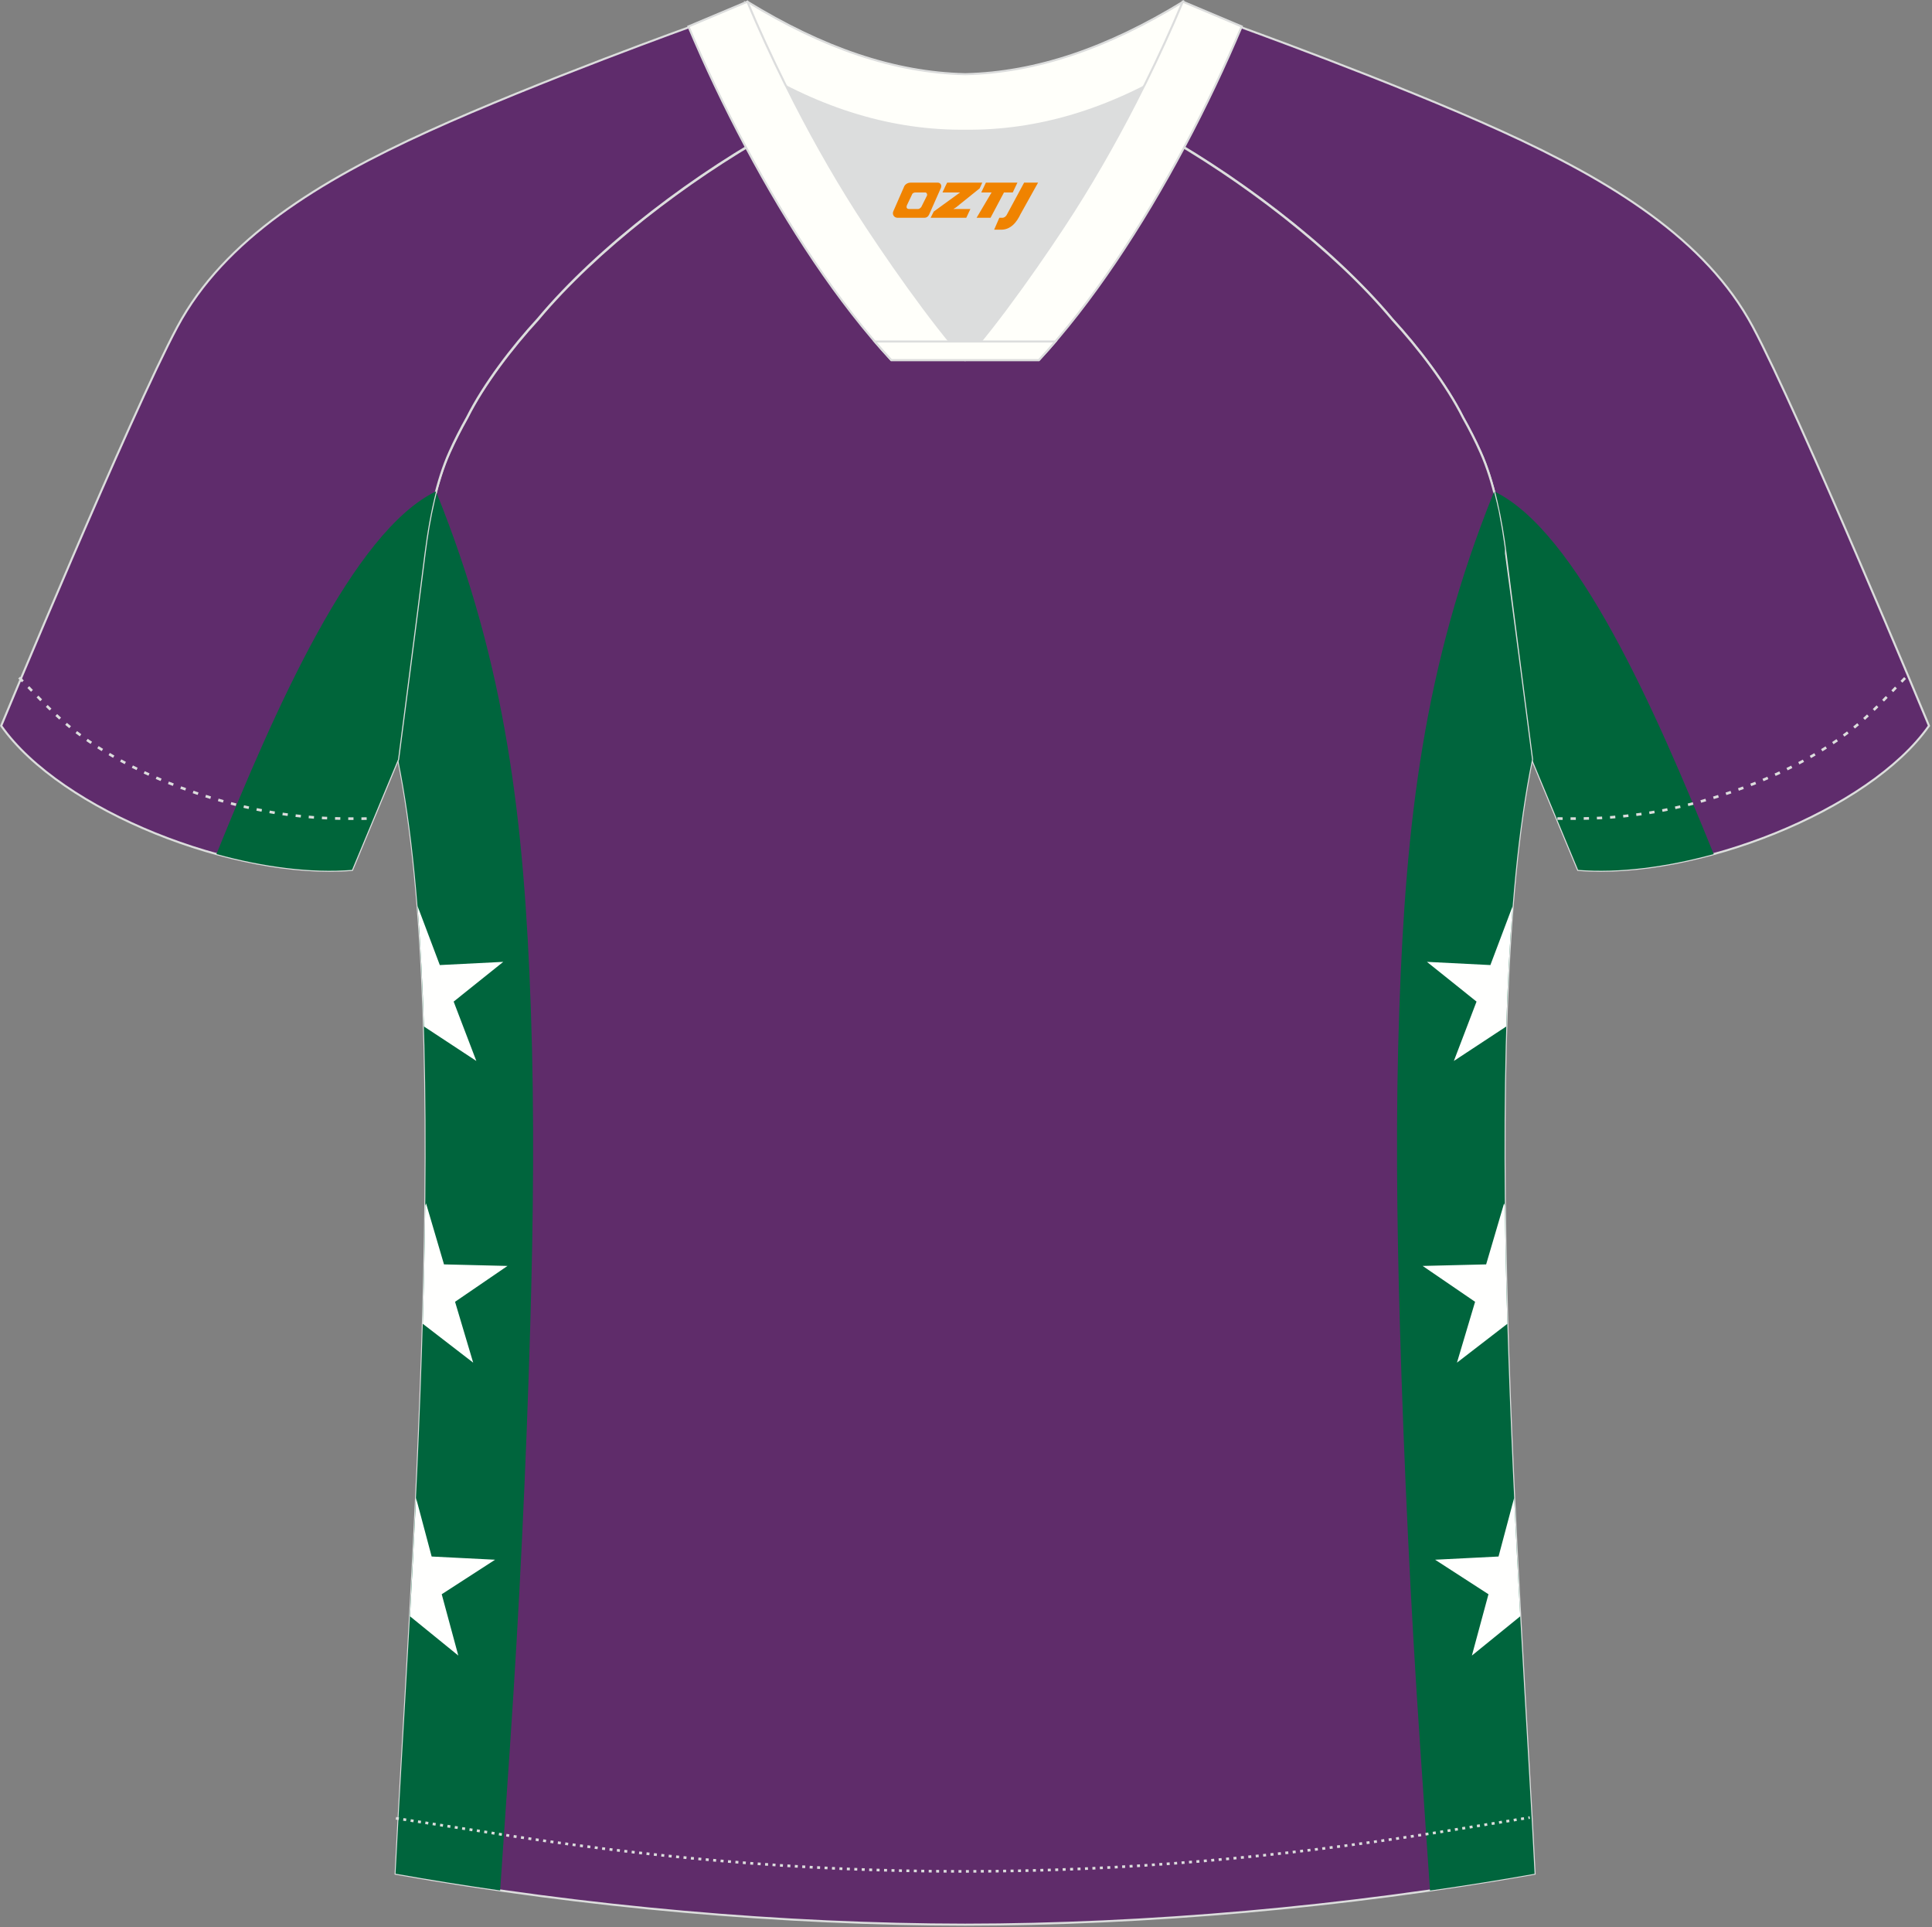<?xml version="1.0" encoding="utf-8"?>
<!-- Generator: Adobe Illustrator 19.0.0, SVG Export Plug-In . SVG Version: 6.00 Build 0)  -->
<svg xmlns="http://www.w3.org/2000/svg" xmlns:xlink="http://www.w3.org/1999/xlink" version="1.1" id="图层_1" x="0px" y="0px" width="374px" height="373px" viewBox="0 0 374 373" enable-background="new 0 0 374 373" xml:space="preserve">
<rect x="0" y="0" width="374" height="373" fill="#808080" stroke="none"/>
<g id="XMLID_20_">
	<path fill="#5F2C6C" stroke="#DCDDDD" stroke-width="0.4" stroke-miterlimit="22.926" d="M221.92,24.33   c7.08-5.95,12.46-12.55,16.99-19.55c0,0,30.63,10.99,51.78,20.61c21.15,9.61,39.54,20.88,48.62,37.85   c9.08,16.97,34.11,77.23,34.11,77.23c-11.56,16.47-45.26,29.73-67.93,27.89l-8.91-21.4c0,0-3.8-29.24-5.12-39.81   c-0.85-6.78-2.31-14.06-4.84-19.68c-1.01-2.25-2.15-4.48-3.4-6.7c-3.26-6.51-8.77-13.67-13.7-19.02   C257.64,47.5,238.29,33.07,221.92,24.33z"/>
	<path fill="#00653A" d="M289.22,95.09c16.1,7.75,31.27,42.41,42.52,70.21c-9.15,2.51-18.37,3.7-26.25,3.06l-8.91-21.4   c0,0-3.8-29.24-5.12-39.81C290.96,103.16,290.24,98.99,289.22,95.09z"/>
	<path fill="#5F2C6A" stroke="#DCDDDD" stroke-width="0.4" stroke-miterlimit="22.926" d="M291.47,107.27   c1.27,10.18,4.85,37.71,5.11,39.69c-10.86,52.55-2.19,162.18,0.49,215.68c-36.81,6.53-75.42,9.83-110.24,9.86   c-34.82-0.04-73.43-3.33-110.24-9.86c2.68-53.5,11.35-163.13,0.49-215.68c0.26-1.98,3.83-29.51,5.11-39.69   c0.85-6.78,2.31-14.06,4.84-19.68c1.01-2.25,2.15-4.48,3.4-6.7c3.26-6.52,8.77-13.67,13.69-19.02   c11.2-13.44,29.03-27.03,44.74-35.86c0.96-0.54-1.02-15.4-0.07-15.9c3.94,3.31,25.19,3.25,30.32,6.12l-2.64,0.68   c6.1,2.82,12.98,4.24,19.71,4.25c6.74-0.02-2.74-1.43,3.36-4.26l5.69-2.51c5.14-2.86,16.2-2.27,20.14-5.59   c0.73,0.39-1.96,16.43-1.22,16.84c15.87,8.82,34.04,22.6,45.4,36.23c4.92,5.36,10.44,12.5,13.7,19.02c1.25,2.22,2.39,4.46,3.39,6.7   C289.16,93.22,290.62,100.5,291.47,107.27z"/>
	<path fill="#00653D" d="M82.17,107.27c-1.27,10.18-4.85,37.71-5.11,39.69c10.86,52.55,2.19,162.18-0.49,215.68   c6.7,1.19,13.46,2.27,20.25,3.24l1.9-27.81c1.85-27.16,3.13-54.32,3.93-81.58c0.59-20.39,0.83-40.87,0.11-61.26   c-1.27-36.11-4.69-66.32-18.34-100.08l-0.04,0.16l-0.03,0.11l-0.01,0.05l-0.07,0.27l-0.01,0.05l-0.04,0.16l-0.03,0.1l-0.02,0.06   l-0.04,0.16l-0.02,0.09l-0.02,0.07l-0.04,0.16l-0.02,0.08l-0.02,0.08l-0.04,0.16L83.96,97l-0.02,0.09l-0.04,0.16l-0.01,0.07   l-0.02,0.1l-0.04,0.16l-0.01,0.06l-0.06,0.27l-0.01,0.05l-0.06,0.28l-0.01,0.04l-0.03,0.12l-0.04,0.16l-0.01,0.03l-0.03,0.13   l-0.03,0.16l0,0.03l-0.06,0.3l0,0.02l-0.03,0.15l-0.03,0.16l0,0.01l-0.03,0.16l-0.03,0.17l0,0l-0.03,0.17l-0.03,0.16l0,0.01   l-0.03,0.17l-0.03,0.15l0,0.02l-0.03,0.17l-0.03,0.14l0,0.03l-0.03,0.17l-0.02,0.13l-0.06,0.32l-0.01,0.04l-0.11,0.6l-0.01,0.06   l-0.03,0.17l-0.02,0.1l-0.01,0.07l-0.03,0.17l-0.02,0.09l-0.01,0.07l-0.03,0.17l-0.01,0.08l-0.01,0.08l-0.03,0.17l-0.01,0.07   l-0.01,0.09l-0.03,0.17l-0.01,0.07l-0.02,0.1l-0.03,0.17l-0.01,0.06l-0.02,0.11l-0.03,0.17l-0.01,0.05l-0.04,0.28l0,0l0,0.04   l-0.02,0.13l-0.07,0.5l0,0.02l-0.02,0.14l-0.02,0.17l0,0.02l0,0.03l0,0.02l0,0.02l0,0.02l0,0.02l0,0.02l0,0.02l0,0.02l0,0.02   l0,0.02l0,0.02l0,0.02l0,0.02V106l0,0.02l0,0.02l0,0.02l-0.01,0.05l0,0.02l-0.01,0.05l0,0.02c-0.04,0.32-0.08,0.64-0.12,0.96   l-0.01,0.1L82.17,107.27L82.17,107.27L82.17,107.27L82.17,107.27z"/>
	<path fill="#FFFFFE" d="M80.83,175.36l4.31,11.42l12.28-0.62l-9.6,7.69l4.39,11.49l-10.14-6.67   C81.81,190.53,81.41,182.71,80.83,175.36z"/>
	<path fill="#FFFFFE" d="M82.48,232.91l3.47,11.8l12.29,0.3l-10.15,6.94l3.51,11.78l-9.74-7.51l-0.02,0.02   c0.23-7.66,0.39-15.32,0.48-22.89L82.48,232.91z"/>
	<path fill="#FFFFFE" d="M80.54,289.91l3.02,11.34l12.28,0.62l-10.33,6.68l3.21,11.87l-9.35-7.6   C79.77,305.41,80.17,297.74,80.54,289.91z"/>
	<path fill="#00653D" d="M296.33,145.11L296.33,145.11l0.05,0.35l0,0l0.04,0.32l0,0l0.07,0.54v0l0.03,0.22l0,0l0.02,0.18l0.02,0.15   l0.02,0.11c-10.86,52.55-2.19,162.18,0.49,215.68c-6.7,1.19-13.46,2.27-20.25,3.24l-1.9-27.81c-1.85-27.16-3.13-54.32-3.93-81.58   c-0.59-20.39-0.83-40.87-0.11-61.26c1.27-36.11,4.69-66.32,18.34-100.08l0.04,0.16l0.03,0.11l0.01,0.05l0.04,0.16l0.03,0.11   l0.01,0.05l0.04,0.16l0.03,0.1l0.01,0.06l0.04,0.16l0.02,0.09l0.02,0.07l0.04,0.16l0.04,0.16l0.04,0.16l0.04,0.16l0.04,0.16   l0.02,0.07l0.02,0.1l0.04,0.16l0.01,0.06l0.02,0.11l0.04,0.16l0.01,0.05l0.02,0.11l0.04,0.16l0.01,0.04l0.03,0.12l0.04,0.16   l0.01,0.03l0.03,0.13l0.03,0.16l0.01,0.03l0.03,0.14l0.03,0.17l0,0.02l0.03,0.15l0.03,0.16l0,0.01l0.03,0.16l0.03,0.17l0,0   l0.03,0.17v0.01l0.03,0.16l0.03,0.17l0.03,0.15l0,0.02l0.03,0.17l0.03,0.14l0.01,0.03l0.03,0.17l0.02,0.13l0.01,0.03l0.03,0.17   l0.02,0.13l0.01,0.04l0.05,0.28l0.01,0.05l0.03,0.17l0.02,0.11l0.01,0.06l0.03,0.17l0.02,0.1l0.01,0.07l0.03,0.17l0.01,0.09   l0.01,0.07l0.03,0.17l0.01,0.08l0.01,0.08l0.03,0.17l0.01,0.07l0.09,0.59l0.01,0.06l0.09,0.6l0.01,0.04   c0.08,0.51,0.15,1.01,0.21,1.51l0,0.02l0,0.02l0,0.02l0,0.02v0l0,0.02l0,0.02l0,0.02l0,0.02l0,0.02l0,0.02l0,0.02l0,0.02l0,0.02   l0,0.02l0,0.02l0,0.02l0,0.02l0,0.01l0,0.01l0,0.02l0,0.02l0,0.02l0,0.02l0,0.02l0,0.02l0,0.02l0,0.02l0,0.02l0,0.02l0,0.02l0,0.02   l0,0.02l0,0l0,0.02l0,0.02l0,0.02l0,0.02l0,0.02l0,0.02l0,0.02l0,0.02l0,0.02v0v0l0,0.01v0l0,0v0v0l0,0.01v0l0,0v0v0l0,0v0v0l0,0v0   v0v0l0,0l0,0v0l0,0l0,0.03C292.58,116.18,295.46,138.37,296.33,145.11z"/>
	<path fill="#FFFFFE" d="M292.82,175.36l-4.31,11.42l-12.28-0.62l9.6,7.69l-4.39,11.49l10.14-6.67   C291.83,190.52,292.23,182.71,292.82,175.36z"/>
	<path fill="#FFFFFE" d="M291.16,232.91l-3.47,11.8l-12.29,0.3l10.15,6.94l-3.51,11.78l9.74-7.51l0.02,0.02   c-0.23-7.66-0.39-15.32-0.48-22.89L291.16,232.91z"/>
	<path fill="#FFFFFE" d="M293.11,289.9l-3.02,11.35l-12.28,0.62l10.33,6.68l-3.21,11.87l9.36-7.6   C293.87,305.41,293.48,297.74,293.11,289.9z"/>
	<path fill="#5F2C6C" stroke="#DCDDDD" stroke-width="0.4" stroke-miterlimit="22.926" d="M151.72,24.33   c-7.08-5.95-12.46-12.55-16.99-19.55c0,0-30.63,10.99-51.78,20.61C61.8,35,43.42,46.27,34.34,63.24   c-9.08,16.97-34.11,77.23-34.11,77.23c11.56,16.47,45.25,29.73,67.93,27.89l8.91-21.4c0,0,3.8-29.24,5.12-39.81   c0.85-6.78,2.31-14.06,4.84-19.68c1.01-2.25,2.15-4.48,3.4-6.7c3.26-6.51,8.77-13.67,13.69-19.02   C116.01,47.5,135.36,33.07,151.72,24.33z"/>
	<path fill="#00653A" d="M84.42,95.09c-16.1,7.75-31.27,42.41-42.52,70.21c9.15,2.51,18.37,3.7,26.25,3.06l8.91-21.4   c0,0,3.8-29.24,5.12-39.81C82.69,103.16,83.4,98.99,84.42,95.09z"/>
	<path fill="none" stroke="#DCDDDD" stroke-width="0.51" stroke-miterlimit="22.926" stroke-dasharray="1.02,1.531" d="   M3.71,131.14c2.92,3.02,6.08,6.41,9.27,9.11c10.32,8.74,27.36,15.21,41.61,17.27c5.61,0.82,10.34,0.99,16.71,0.91"/>
	<path fill="none" stroke="#DCDDDD" stroke-width="0.51" stroke-miterlimit="22.926" stroke-dasharray="0.576,0.865" d="   M76.64,351.91c1.31,0.21,15.14,2.3,16.45,2.51c30.89,4.95,61.95,7.77,93.3,7.77c30.85,0,61.41-2.73,91.81-7.53   c1.8-0.28,16.13-2.59,17.93-2.89"/>
	<path fill="none" stroke="#DCDDDD" stroke-width="0.51" stroke-miterlimit="22.926" stroke-dasharray="1.02,1.531" d="   M368.79,131.22c-2.9,3-6.03,6.35-9.19,9.02c-10.32,8.74-27.36,15.21-41.6,17.27c-5.61,0.82-10.34,0.99-16.71,0.91"/>
	<path fill="#FFFFFA" stroke="#DCDDDD" stroke-width="0.4" stroke-miterlimit="22.926" d="M145.36,12.88   c13.69,8.44,27.53,12.57,41.51,12.42c13.98,0.15,27.82-3.98,41.51-12.42c1.75-6.97,0.68-12.56,0.68-12.56   c-14.63,8.96-28.42,13.72-42.2,14.04c-13.77-0.31-27.57-5.07-42.2-14.04C144.67,0.32,143.6,5.92,145.36,12.88z"/>
	<path fill="#DCDDDD" d="M218.04,18.43c-10.31,4.7-20.7,6.99-31.17,6.88c-10.47,0.11-20.86-2.17-31.17-6.88   c-1.16-0.53-2.32-1.09-3.48-1.68c4.1,8.24,8.7,16.46,13.6,24.17c4.88,7.67,14.79,21.97,21.04,28.72l-0.04,0.06   c6.25-6.75,16.16-21.05,21.04-28.72c4.91-7.71,9.5-15.93,13.6-24.17l0.02-0.04C220.34,17.35,219.19,17.9,218.04,18.43z"/>
	<path fill="#FFFFFA" stroke="#DCDDDD" stroke-width="0.4" stroke-miterlimit="22.926" d="M152.04,16.4   c-2.68-5.4-5.16-10.81-7.37-16.08l-11.4,4.8c3.2,7.6,6.93,15.5,11.06,23.25c8.22,15.44,18,30.33,28.21,41.32h14.29l0.04-0.06   c-6.25-6.75-16.15-21.05-21.04-28.72c-4.91-7.71-9.5-15.93-13.6-24.17C152.16,16.63,152.1,16.51,152.04,16.4z"/>
	<path fill="#FFFFFA" stroke="#DCDDDD" stroke-width="0.4" stroke-miterlimit="22.926" d="M221.6,16.4   c2.68-5.4,5.15-10.81,7.37-16.08l11.4,4.8c-3.2,7.6-6.93,15.5-11.06,23.25c-8.22,15.44-18,30.33-28.21,41.32h-14.29l-0.04-0.06   c6.25-6.75,16.16-21.05,21.04-28.72c4.91-7.71,9.5-15.93,13.6-24.17C221.48,16.63,221.54,16.51,221.6,16.4z"/>
	<path fill="#FFFFFA" stroke="#DCDDDD" stroke-width="0.4" stroke-miterlimit="22.926" d="M186.82,69.69h14.29   c1.08-1.16,2.15-2.36,3.21-3.6h-14.38h-0.09h-6.05h-14.47c1.07,1.24,2.14,2.44,3.21,3.6H186.82z"/>
	
</g>
<g>
	<path fill="#F08300" d="M198.25,35.35l-3.4,6.3c-0.2,0.3-0.5,0.5-0.8,0.5h-0.6l-1,2.3h1.2c2,0.1,3.2-1.5,3.9-3L200.95,35.35h-2.5L198.25,35.35z"/>
	<polygon fill="#F08300" points="191.05,35.35 ,196.95,35.35 ,196.05,37.25 ,194.35,37.25 ,191.75,42.15 ,189.05,42.15 ,191.95,37.25 ,189.95,37.25 ,190.85,35.35"/>
	<polygon fill="#F08300" points="185.05,40.45 ,184.55,40.45 ,185.05,40.15 ,189.65,36.45 ,190.15,35.35 ,183.35,35.35 ,183.05,35.95 ,182.45,37.25 ,185.25,37.25 ,185.85,37.25 ,180.75,40.95    ,180.15,42.15 ,186.75,42.15 ,187.05,42.15 ,187.85,40.45"/>
	<path fill="#F08300" d="M181.55,35.35H176.25C175.75,35.35,175.25,35.65,175.05,36.05L172.95,40.85C172.65,41.45,173.05,42.15,173.75,42.15h5.2c0.4,0,0.7-0.2,0.9-0.6L182.15,36.35C182.35,35.85,182.05,35.35,181.55,35.35z M179.45,37.85L178.35,40.05C178.15,40.35,177.85,40.45,177.75,40.45l-1.8,0C175.75,40.45,175.35,40.35,175.55,39.75l1-2.1c0.1-0.3,0.4-0.4,0.7-0.4h1.9   C179.35,37.25,179.55,37.55,179.45,37.85z"/>
</g>
</svg>